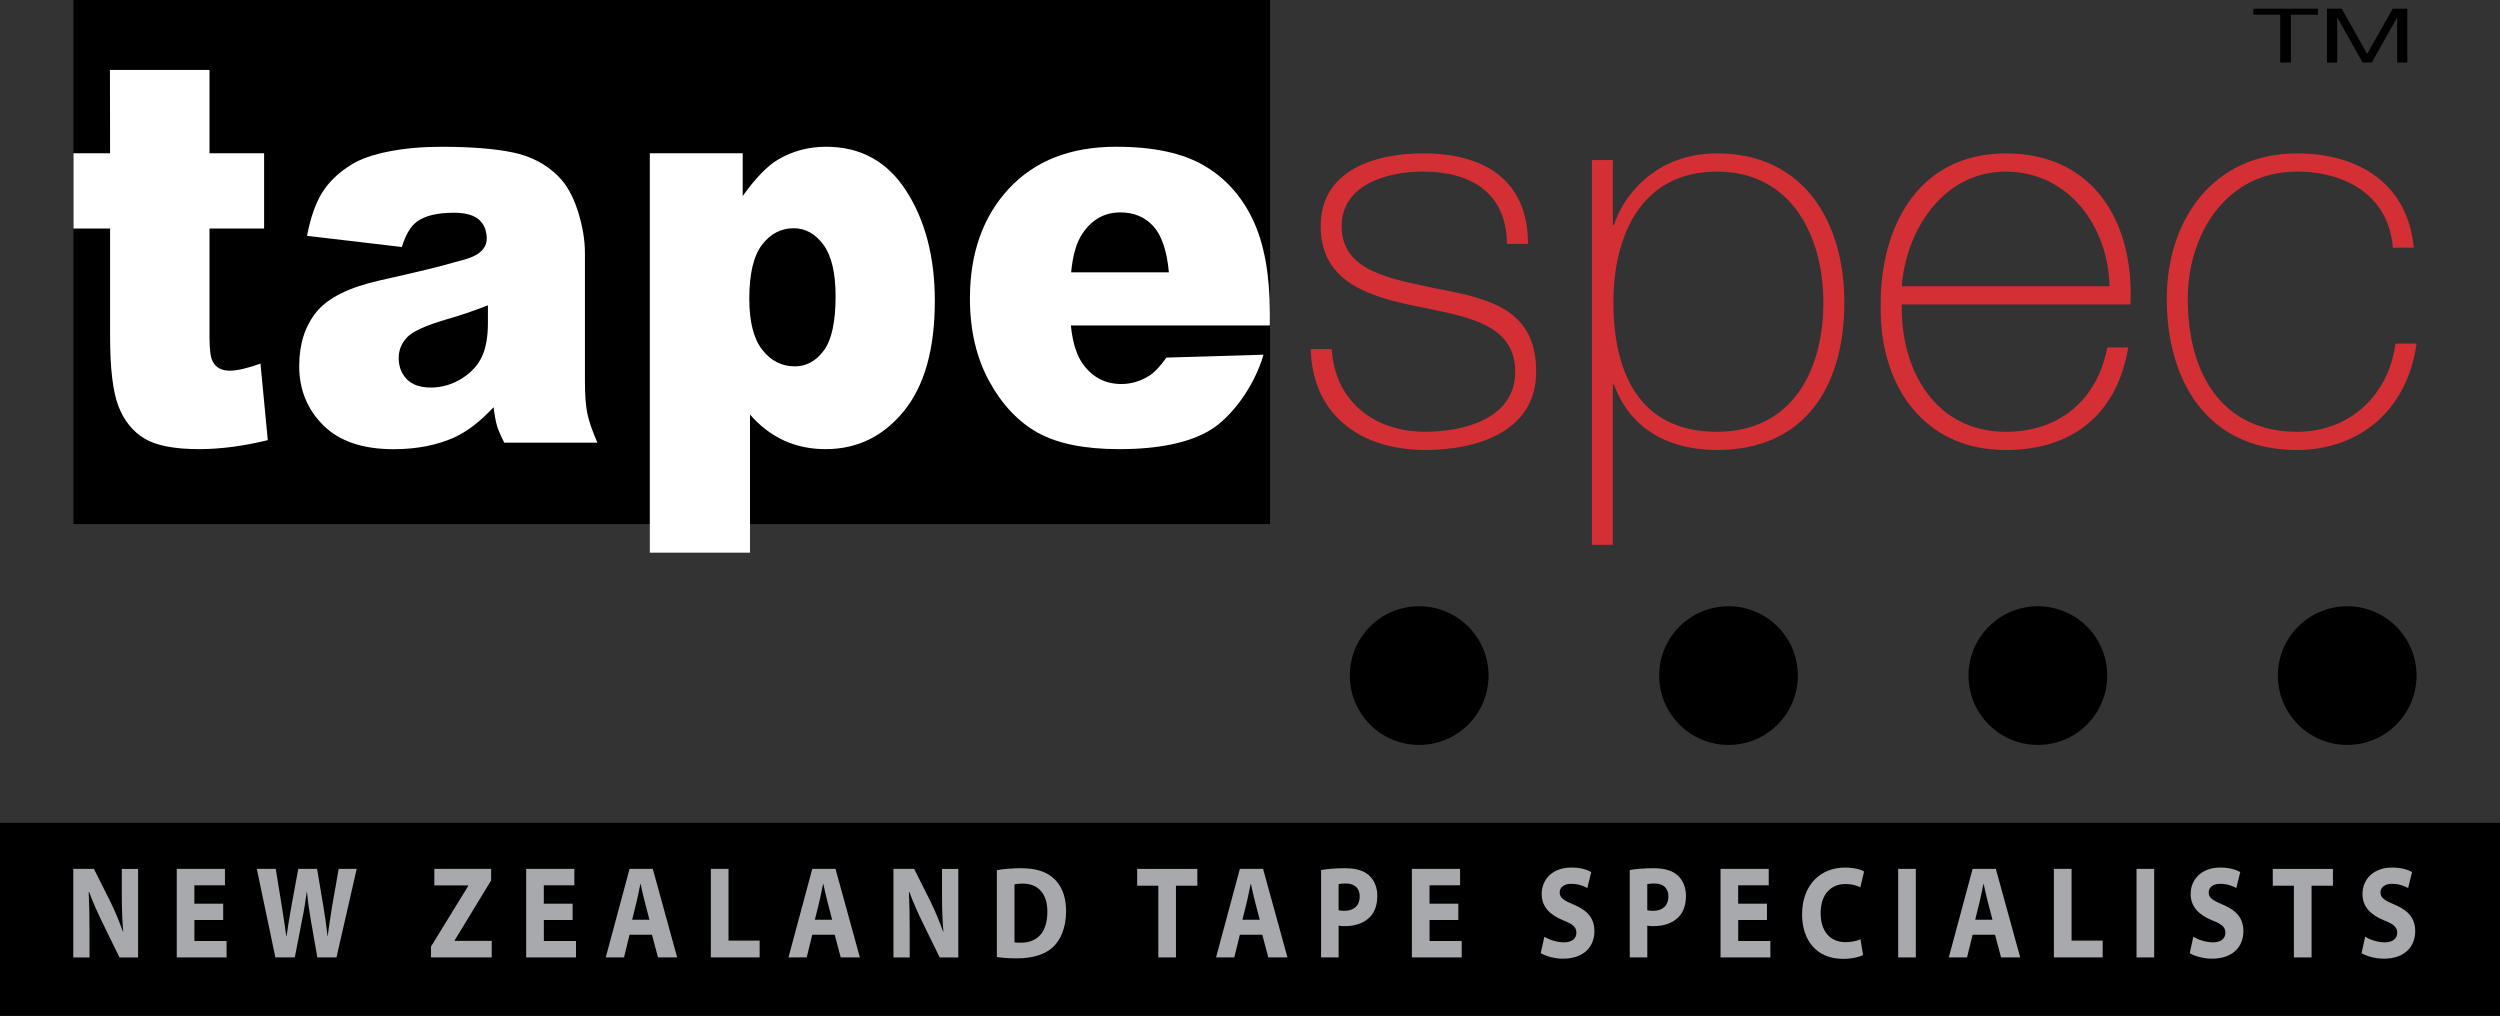 <?xml version="1.0" encoding="UTF-8"?><svg id="a" xmlns="http://www.w3.org/2000/svg" viewBox="0 0 841.89 342.09"><rect x="0" y="0" width="841.89" height="342.09" fill="#333333" stroke="none"/><defs><style>.b{fill:#fff;}.c{fill:#a7a9ac;}.d{fill:#d52f36;}</style></defs><rect x="-16.06" y="277.09" width="874" height="65"/><rect x="24.73" width="402.97" height="176.49"/><path d="M477.9,250.86c12.9,0,23.38-10.45,23.38-23.35s-10.48-23.35-23.38-23.35-23.34,10.44-23.34,23.35,10.46,23.35,23.34,23.35"/><path d="M582.1,250.86c12.89,0,23.34-10.45,23.34-23.35s-10.45-23.35-23.34-23.35-23.36,10.44-23.36,23.35,10.46,23.35,23.36,23.35"/><path d="M686.28,250.86c12.89,0,23.34-10.45,23.34-23.35s-10.45-23.35-23.34-23.35-23.38,10.44-23.38,23.35,10.48,23.35,23.38,23.35"/><path d="M790.46,250.86c12.87,0,23.33-10.45,23.33-23.35s-10.46-23.35-23.33-23.35-23.38,10.44-23.38,23.35,10.47,23.35,23.38,23.35"/><path d="M783.63,21.05h3.44V5.99h.08l8.48,15.06h3.08l8.48-15.06h.07v15.06h3.43V2.93h-4.94l-8.59,15.23-8.57-15.23h-4.96V21.05Zm-15.74,0h3.59V4.97h9.08V2.93h-21.74v2.04h9.06V21.05Z"/><path class="d" d="M812.85,83.42c-2.04-21.73-18.75-31.76-39.35-31.76-28.23,0-43.83,22.47-43.83,49.01s12.81,50.87,43.83,50.87c20.6,0,37.11-12.98,40.29-35.83h-7.08c-2.39,17.45-15.38,29.7-33.2,29.7-24.7,0-36.77-18.92-36.77-44.75,0-21.71,12.81-42.87,36.77-42.87,17.25,0,31,8.73,32.29,25.62h7.06Zm-172.44,12.98c1.48-18.91,13.93-38.6,35.08-38.6s34.52,18.57,34.89,38.6h-69.97Zm77.03,6.13c1.29-27.28-12.07-50.87-41.96-50.87s-42.52,25.45-42.14,51.61c-.38,26.35,14.31,48.27,42.14,48.27,22.64,0,37.48-12.25,41.21-34.52h-7.05c-3.34,17.62-16.15,28.39-34.15,28.39-23.59,0-35.45-20.41-35.08-42.88h77.03Zm-174.31-48.63h-7.05V183.47h7.05v-54.03h.37c5.55,15.4,18.95,22.09,34.71,22.09,29.14,0,42.88-20.81,42.88-49.75,0-26.91-13.56-50.13-42.88-50.13-20.98,0-31.76,14.68-34.71,24.13h-.37v-21.89Zm35.08,91.51c-26.91,0-34.89-20.98-34.89-43.62s9.47-44,34.89-44,35.82,22.27,35.82,44c0,23.58-10.95,43.62-35.82,43.62m-136.81-27.83c.56,22.27,16.89,33.95,38.62,33.95,16.71,0,37.29-5.76,37.29-26.36s-14.83-24.51-33.77-28.03c-15.42-3.33-31.73-5.75-31.73-20.98,0-13.56,14.47-18.37,27.46-18.37,15.98,0,28.04,7.05,28.21,24.33h7.08c0-21.73-15.05-30.47-35.29-30.47-16.15,0-34.52,5.59-34.52,24.51s16.33,23.76,32.86,27.1c16.32,3.35,32.65,5.77,32.65,21.9s-17.81,20.24-30.25,20.24c-17.27,0-30.45-10.21-31.55-27.83h-7.07Z"/><g><path class="b" d="M70.55,23.56v28.06h18.39v25.34h-18.39v36.52c0,4.15,.35,6.9,1.07,8.24,1.09,2.08,3.01,3.11,5.75,3.11,2.46,0,5.91-.79,10.35-2.38l2.46,25.77c-8.27,2.02-15.98,3.03-23.15,3.03-8.32,0-14.45-1.19-18.39-3.57s-6.86-6-8.74-10.86c-1.89-4.86-2.83-12.72-2.83-23.59v-36.27h-12.32v-25.34h12.32l-.05-28.06h33.55Z"/><path class="b" d="M135.33,83.18l-31.94-3.76c1.2-6.24,2.94-11.15,5.21-14.72,2.27-3.58,5.54-6.68,9.81-9.31,3.06-1.89,7.28-3.36,12.64-4.4,5.36-1.04,11.17-1.56,17.41-1.56,10.02,0,18.06,.63,24.14,1.88,6.08,1.25,11.14,3.87,15.19,7.84,2.85,2.75,5.09,6.65,6.73,11.7,1.64,5.05,2.46,9.86,2.46,14.45v43.03c0,4.59,.26,8.18,.78,10.78,.52,2.6,1.66,5.92,3.41,9.95h-31.36c-1.26-2.51-2.08-4.42-2.46-5.73-.38-1.31-.77-3.38-1.15-6.19-4.38,4.71-8.73,8.07-13.05,10.09-5.91,2.69-12.78,4.04-20.61,4.04-10.4,0-18.3-2.69-23.69-8.07-5.39-5.38-8.09-12.02-8.09-19.91,0-7.4,1.94-13.49,5.83-18.26,3.89-4.77,11.06-8.32,21.51-10.64,12.53-2.81,20.66-4.78,24.38-5.92,3.72-1.13,13.08-2.22,11.19-10.27,0,0-.22-1.98-1.92-3.81-1.7-1.83-4.68-2.75-8.95-2.75-5.47,0-9.58,.98-12.32,2.94-2.13,1.53-3.86,4.4-5.17,8.62Zm28.98,19.63c-4.6,1.83-9.39,3.46-14.37,4.86-6.79,2.02-11.08,4.01-12.89,5.96-1.86,2.02-2.79,4.31-2.79,6.88,0,2.94,.92,5.34,2.75,7.2,1.83,1.87,4.53,2.8,8.09,2.8s7.18-1.01,10.39-3.03c3.2-2.02,5.47-4.48,6.81-7.38,1.34-2.9,2.01-6.68,2.01-11.33v-5.96Z"/><path class="b" d="M218.83,186.11V51.62h31.28v14.4c4.32-6.05,8.29-10.15,11.91-12.29,4.87-2.87,10.26-4.31,16.17-4.31,11.66,0,20.68,4.99,27.05,14.95,6.38,9.97,9.57,22.29,9.57,36.97,0,16.21-3.48,28.58-10.43,37.11-6.95,8.53-15.74,12.8-26.36,12.8-5.15,0-9.84-.98-14.08-2.94-4.24-1.96-8.03-4.86-11.37-8.71v46.51h-33.75Zm33.5-85.5c0,7.71,1.45,13.43,4.35,17.16,2.9,3.73,6.57,5.6,11,5.6,3.89,0,7.14-1.79,9.77-5.37,2.63-3.58,3.94-9.65,3.94-18.21,0-7.89-1.37-13.68-4.1-17.38-2.74-3.7-6.08-5.55-10.02-5.55-4.27,0-7.83,1.87-10.67,5.6-2.85,3.73-4.27,9.79-4.27,18.16Z"/><path class="b" d="M427.62,109.6h-67c.6,5.99,2.05,10.46,4.35,13.39,3.23,4.22,7.44,6.33,12.64,6.33,3.28,0,6.4-.92,9.36-2.75,1.81-1.16,3.75-3.21,5.83-6.15l32.69-.97c-3.09,10.76-10.88,21.17-17.99,25.42-7.12,4.25-17.32,6.38-30.62,6.38-11.55,0-20.64-1.82-27.26-5.46-6.62-3.64-12.11-9.42-16.46-17.34-4.35-7.92-6.53-17.23-6.53-27.93,0-15.23,4.36-27.55,13.1-36.97,8.73-9.42,20.78-14.13,36.17-14.13,12.48,0,22.33,2.11,29.56,6.33,7.23,4.22,12.73,10.34,16.5,18.35,3.78,8.01,5.66,18.44,5.66,31.28v4.22Zm-33.99-17.89c-.66-7.22-2.4-12.38-5.21-15.5-2.82-3.12-6.53-4.68-11.12-4.68-5.31,0-9.55,2.36-12.73,7.06-2.03,2.94-3.31,7.31-3.86,13.12h32.92Z"/></g><g><path class="c" d="M24.67,322.42v-29.82h6.96l5.48,10.93c1.56,3.14,3.09,6.86,4.3,10.22h.08c-.35-3.94-.47-7.96-.47-12.47v-8.67h5.48v29.82h-6.26l-5.63-11.5c-1.56-3.18-3.32-7.03-4.58-10.53h-.16c.2,3.98,.27,8.18,.27,13.05v8.98h-5.48Z"/><path class="c" d="M75.17,309.81h-9.7v7.08h10.83v5.53h-16.78v-29.82h16.23v5.53h-10.29v6.19h9.7v5.49Z"/><path class="c" d="M92.74,322.42l-6.26-29.82h6.38l1.99,12.25c.59,3.58,1.13,7.43,1.56,10.44h.08c.43-3.23,1.06-6.81,1.72-10.53l2.23-12.16h6.34l2.11,12.56c.59,3.49,1.02,6.68,1.41,10h.08c.39-3.32,.98-6.81,1.53-10.4l2.15-12.16h6.06l-6.81,29.82h-6.45l-2.23-12.83c-.51-3.01-.94-5.8-1.25-9.2h-.08c-.47,3.36-.9,6.19-1.53,9.2l-2.5,12.83h-6.53Z"/><path class="c" d="M145.12,318.79l12.56-20.44v-.18h-11.42v-5.57h19.13v3.89l-12.28,20.17v.18h12.48v5.57h-20.46v-3.63Z"/><path class="c" d="M192.84,309.81h-9.7v7.08h10.83v5.53h-16.78v-29.82h16.23v5.53h-10.29v6.19h9.7v5.49Z"/><path class="c" d="M212.01,314.77l-1.88,7.65h-6.14l8.02-29.82h7.82l8.21,29.82h-6.45l-2.03-7.65h-7.55Zm6.69-5.04l-1.64-6.32c-.47-1.77-.94-3.98-1.33-5.75h-.08c-.39,1.77-.78,4.03-1.21,5.75l-1.56,6.32h5.83Z"/><path class="c" d="M239.39,292.6h5.94v24.15h10.48v5.66h-16.43v-29.82Z"/><path class="c" d="M273.54,314.77l-1.88,7.65h-6.14l8.02-29.82h7.82l8.21,29.82h-6.45l-2.03-7.65h-7.55Zm6.69-5.04l-1.64-6.32c-.47-1.77-.94-3.98-1.33-5.75h-.08c-.39,1.77-.78,4.03-1.21,5.75l-1.56,6.32h5.83Z"/><path class="c" d="M300.88,322.42v-29.82h6.96l5.48,10.93c1.56,3.14,3.09,6.86,4.3,10.22h.08c-.35-3.94-.47-7.96-.47-12.47v-8.67h5.48v29.82h-6.26l-5.63-11.5c-1.56-3.18-3.32-7.03-4.58-10.53h-.16c.2,3.98,.27,8.18,.27,13.05v8.98h-5.48Z"/><path class="c" d="M335.7,293.04c2.19-.4,5.05-.66,8.02-.66,5.05,0,8.33,1.06,10.83,3.18,2.74,2.3,4.46,5.97,4.46,11.24,0,5.71-1.84,9.64-4.34,12.08-2.78,2.61-7.04,3.85-12.2,3.85-3.09,0-5.32-.22-6.77-.44v-29.24Zm5.94,24.29c.51,.13,1.37,.13,2.07,.13,5.44,.04,9-3.32,9-10.44,0-6.19-3.21-9.47-8.37-9.47-1.29,0-2.19,.13-2.7,.26v19.51Z"/><path class="c" d="M390.07,298.27h-7.12v-5.66h20.26v5.66h-7.2v24.15h-5.94v-24.15Z"/><path class="c" d="M417.53,314.77l-1.88,7.65h-6.14l8.02-29.82h7.82l8.21,29.82h-6.45l-2.03-7.65h-7.55Zm6.69-5.04l-1.64-6.32c-.47-1.77-.94-3.98-1.33-5.75h-.08c-.39,1.77-.78,4.03-1.21,5.75l-1.56,6.32h5.83Z"/><path class="c" d="M444.88,293c1.84-.35,4.42-.62,8.06-.62s6.3,.8,8.06,2.39c1.72,1.5,2.82,3.98,2.82,6.9s-.82,5.44-2.43,7.08c-2.03,2.12-5.05,3.14-8.57,3.14-.78,0-1.49-.04-2.03-.18v10.71h-5.91v-29.42Zm5.91,13.54c.51,.13,1.09,.18,1.99,.18,3.17,0,5.12-1.81,5.12-4.82,0-2.74-1.68-4.38-4.69-4.38-1.17,0-2,.09-2.43,.22v8.8Z"/><path class="c" d="M491.11,309.81h-9.7v7.08h10.83v5.53h-16.78v-29.82h16.23v5.53h-10.29v6.19h9.7v5.49Z"/><path class="c" d="M520.06,315.47c1.56,.93,4.07,1.86,6.61,1.86,2.74,0,4.19-1.28,4.19-3.23s-1.25-2.92-4.42-4.16c-4.38-1.77-7.27-4.51-7.27-8.85,0-5.09,3.79-8.94,9.97-8.94,3.01,0,5.16,.66,6.73,1.5l-1.33,5.4c-1.02-.58-2.93-1.42-5.48-1.42s-3.83,1.37-3.83,2.88c0,1.9,1.45,2.74,4.89,4.2,4.66,1.95,6.81,4.69,6.81,8.89,0,5-3.36,9.24-10.6,9.24-3.01,0-5.98-.93-7.47-1.86l1.21-5.53Z"/><path class="c" d="M548.82,293c1.84-.35,4.42-.62,8.06-.62s6.3,.8,8.06,2.39c1.72,1.5,2.82,3.98,2.82,6.9s-.82,5.44-2.42,7.08c-2.03,2.12-5.05,3.14-8.57,3.14-.78,0-1.49-.04-2.03-.18v10.71h-5.91v-29.42Zm5.91,13.54c.51,.13,1.1,.18,2,.18,3.17,0,5.12-1.81,5.12-4.82,0-2.74-1.68-4.38-4.69-4.38-1.17,0-1.99,.09-2.43,.22v8.8Z"/><path class="c" d="M595.05,309.81h-9.7v7.08h10.83v5.53h-16.78v-29.82h16.23v5.53h-10.29v6.19h9.7v5.49Z"/><path class="c" d="M627.4,321.62c-1.06,.58-3.56,1.28-6.73,1.28-9.11,0-13.81-6.46-13.81-14.95,0-10.17,6.41-15.79,14.39-15.79,3.09,0,5.44,.66,6.49,1.33l-1.25,5.31c-1.17-.58-2.85-1.11-5.01-1.11-4.69,0-8.37,3.23-8.37,9.86,0,5.97,3.13,9.73,8.41,9.73,1.84,0,3.79-.4,5.01-.97l.86,5.31Z"/><path class="c" d="M645.16,292.6v29.82h-5.94v-29.82h5.94Z"/><path class="c" d="M664.29,314.77l-1.88,7.65h-6.14l8.02-29.82h7.82l8.21,29.82h-6.45l-2.03-7.65h-7.55Zm6.69-5.04l-1.64-6.32c-.47-1.77-.94-3.98-1.33-5.75h-.08c-.39,1.77-.78,4.03-1.21,5.75l-1.56,6.32h5.83Z"/><path class="c" d="M691.67,292.6h5.94v24.15h10.48v5.66h-16.43v-29.82Z"/><path class="c" d="M725.43,292.6v29.82h-5.94v-29.82h5.94Z"/><path class="c" d="M738.61,315.47c1.56,.93,4.07,1.86,6.61,1.86,2.74,0,4.19-1.28,4.19-3.23s-1.25-2.92-4.42-4.16c-4.38-1.77-7.27-4.51-7.27-8.85,0-5.09,3.79-8.94,9.97-8.94,3.01,0,5.16,.66,6.73,1.5l-1.33,5.4c-1.02-.58-2.93-1.42-5.48-1.42s-3.83,1.37-3.83,2.88c0,1.9,1.45,2.74,4.89,4.2,4.66,1.95,6.81,4.69,6.81,8.89,0,5-3.36,9.24-10.6,9.24-3.01,0-5.98-.93-7.47-1.86l1.21-5.53Z"/><path class="c" d="M772.49,298.27h-7.12v-5.66h20.26v5.66h-7.2v24.15h-5.95v-24.15Z"/><path class="c" d="M796.47,315.47c1.56,.93,4.07,1.86,6.61,1.86,2.74,0,4.19-1.28,4.19-3.23s-1.25-2.92-4.42-4.16c-4.38-1.77-7.27-4.51-7.27-8.85,0-5.09,3.79-8.94,9.97-8.94,3.01,0,5.16,.66,6.73,1.5l-1.33,5.4c-1.02-.58-2.93-1.42-5.48-1.42s-3.83,1.37-3.83,2.88c0,1.9,1.45,2.74,4.89,4.2,4.66,1.95,6.81,4.69,6.81,8.89,0,5-3.36,9.24-10.6,9.24-3.01,0-5.98-.93-7.47-1.86l1.21-5.53Z"/></g></svg>
